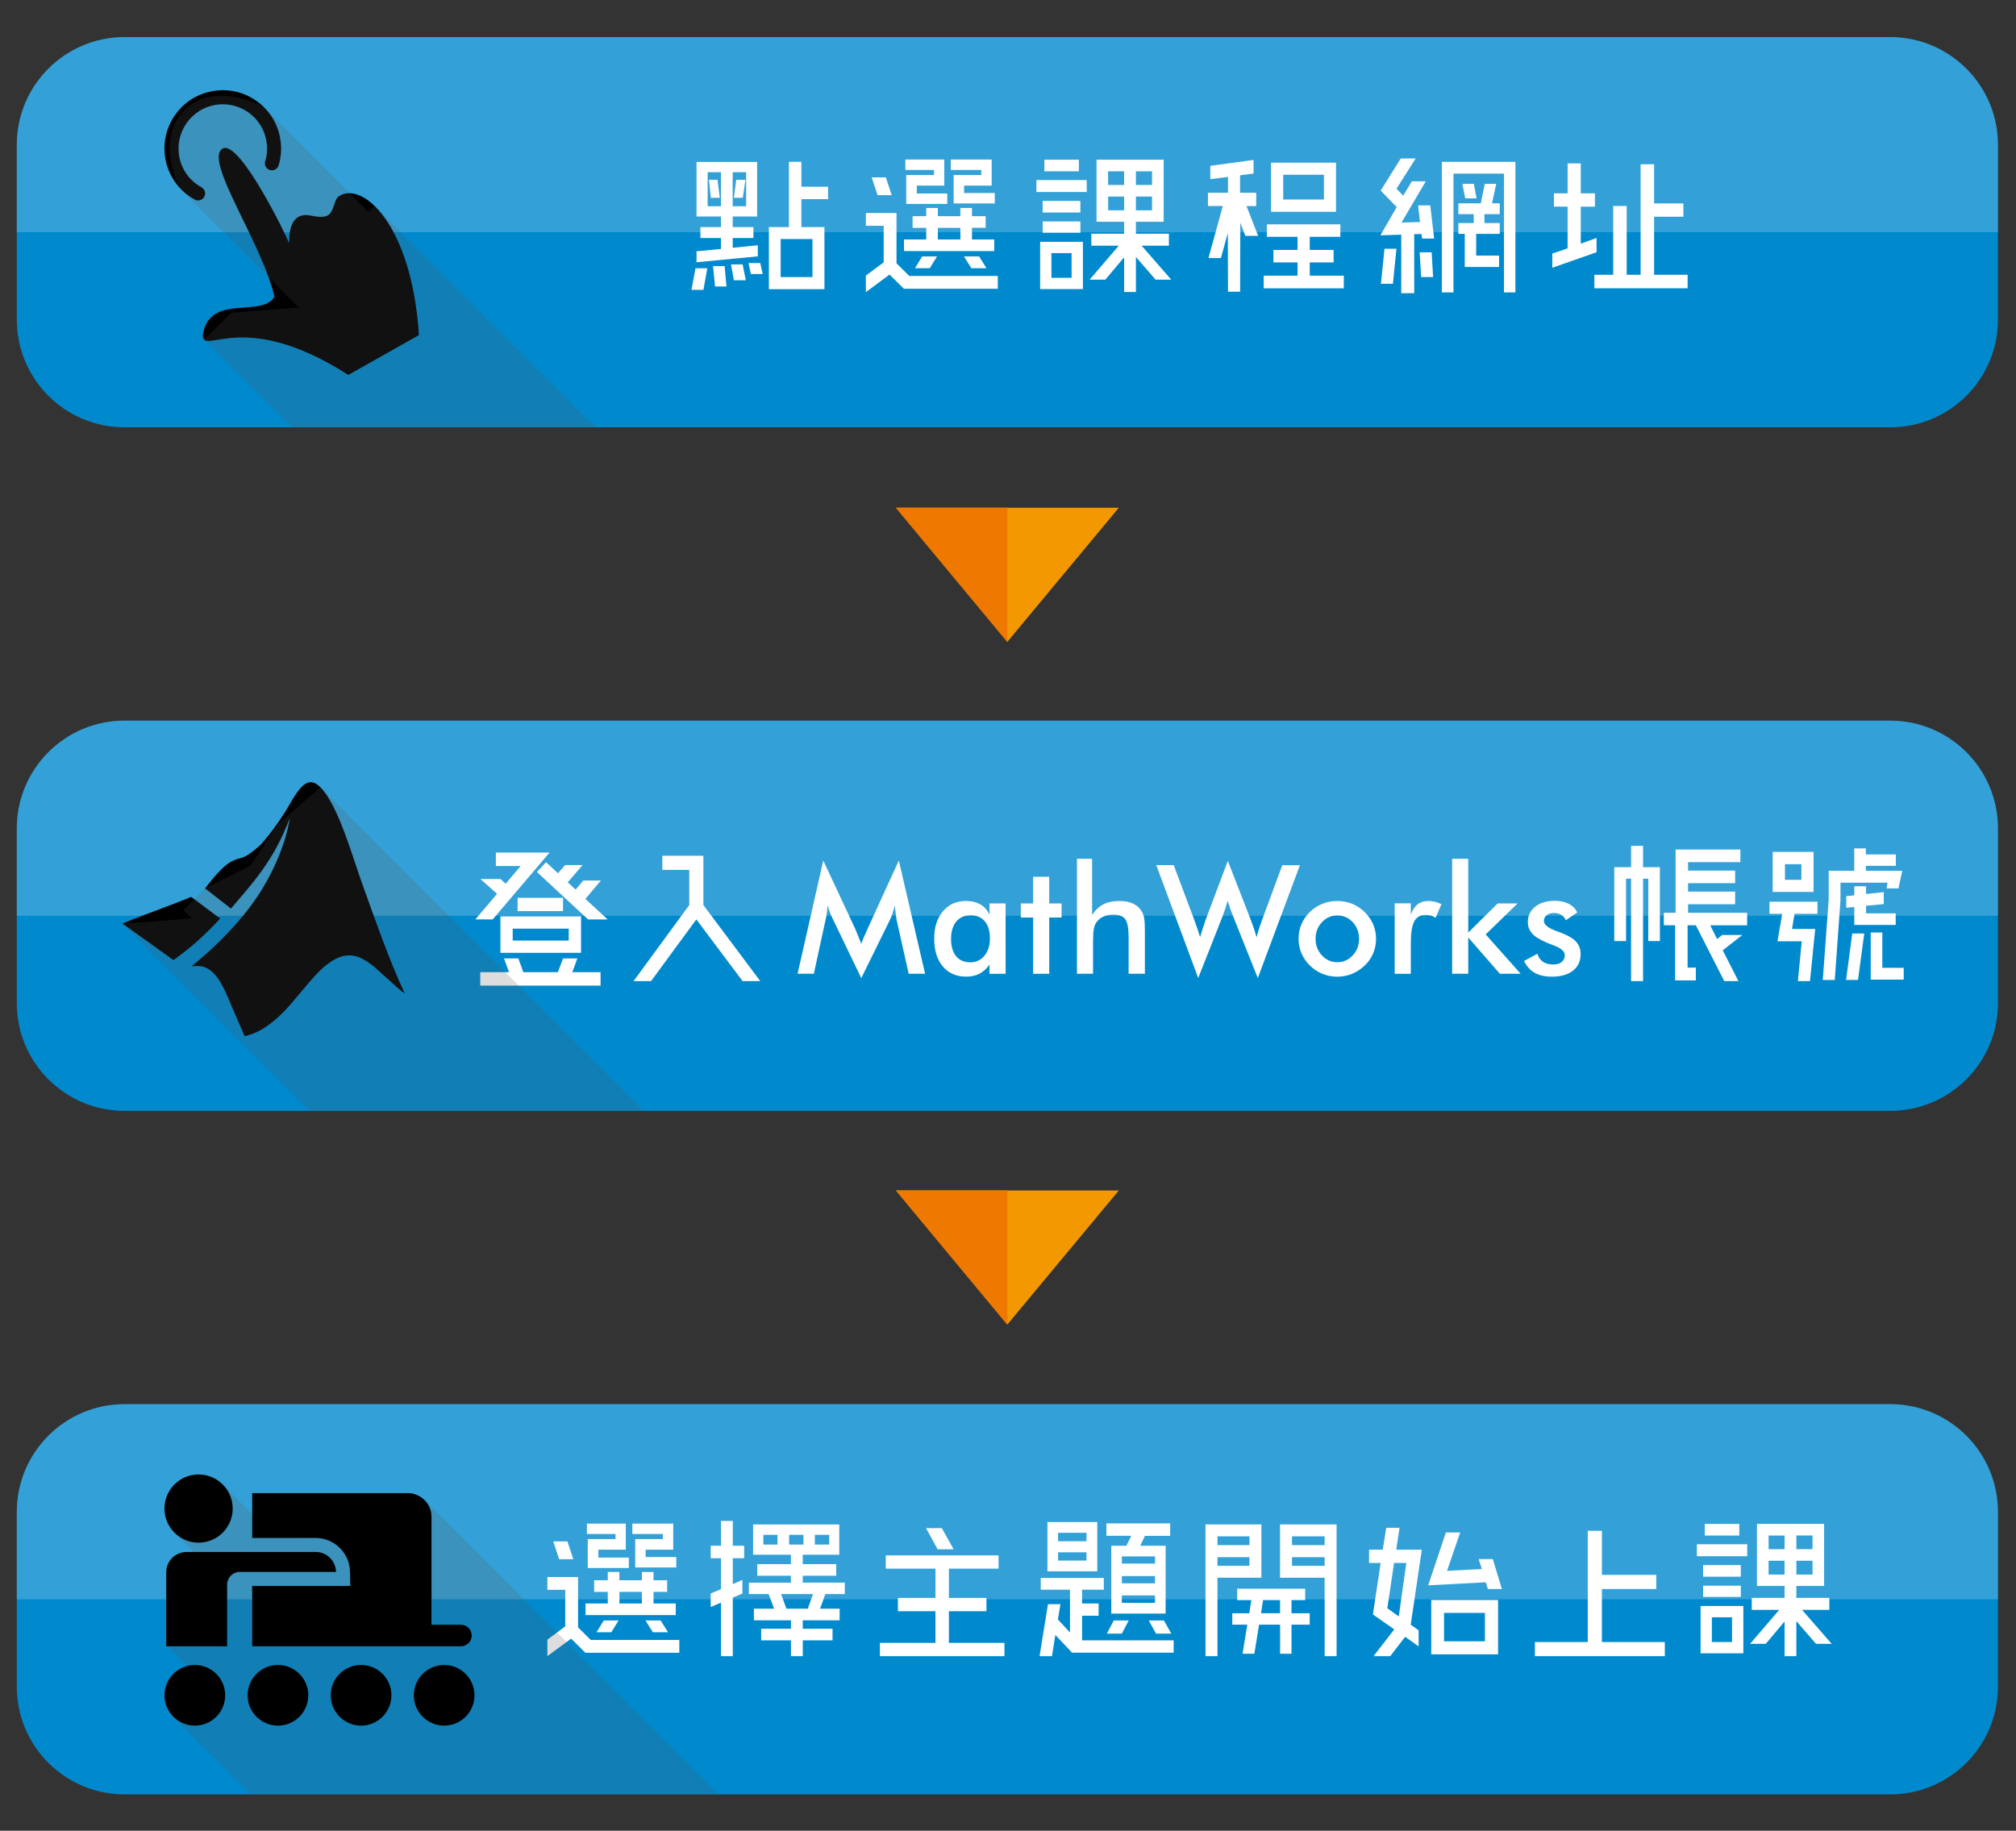 <?xml version="1.0" encoding="utf-8"?>
<!-- Generator: Adobe Illustrator 15.0.0, SVG Export Plug-In . SVG Version: 6.00 Build 0)  -->
<!DOCTYPE svg PUBLIC "-//W3C//DTD SVG 1.1//EN" "http://www.w3.org/Graphics/SVG/1.1/DTD/svg11.dtd">
<svg version="1.1" id="圖層_1" xmlns="http://www.w3.org/2000/svg" xmlns:xlink="http://www.w3.org/1999/xlink" x="0px" y="0px"
	 width="143.682px" height="130.5px" viewBox="0 1.688 143.682 130.5" enable-background="new 0 1.688 143.682 130.5"
	 xml:space="preserve">
<rect x="0" y="1.688" width="143.682" height="130.5" fill="#333333" stroke="none"/>
<path fill="#008ACD" d="M142.396,24.469c0,4.242-3.439,7.681-7.684,7.681H8.878c-4.241,0-7.681-3.438-7.681-7.681V12.014
	c0-4.242,3.438-7.682,7.681-7.682h125.834c4.242,0,7.684,3.438,7.684,7.682V24.469z"/>
<path opacity="0.2" fill="#FFFFFF" enable-background="new    " d="M142.396,18.241v-6.228c0-4.242-3.439-7.682-7.684-7.682H8.878
	c-4.241,0-7.681,3.438-7.681,7.682v6.228H142.396z"/>
<path fill="#008ACD" d="M142.396,73.194c0,4.242-3.439,7.681-7.684,7.681H8.878c-4.241,0-7.681-3.438-7.681-7.681V60.739
	c0-4.242,3.438-7.682,7.681-7.682h125.834c4.242,0,7.684,3.438,7.684,7.682V73.194z"/>
<path opacity="0.2" fill="#FFFFFF" enable-background="new    " d="M142.396,66.966v-6.228c0-4.242-3.439-7.682-7.684-7.682H8.878
	c-4.241,0-7.681,3.438-7.681,7.682v6.228H142.396z"/>
<path fill="#008ACD" d="M142.396,121.918c0,4.242-3.439,7.681-7.684,7.681H8.878c-4.241,0-7.681-3.438-7.681-7.681v-12.455
	c0-4.242,3.438-7.682,7.681-7.682h125.834c4.242,0,7.684,3.438,7.684,7.682V121.918z"/>
<path opacity="0.2" fill="#FFFFFF" enable-background="new    " d="M142.396,115.691v-6.229c0-4.242-3.439-7.682-7.684-7.682H8.878
	c-4.241,0-7.681,3.438-7.681,7.682v6.229H142.396z"/>
<g>
	<path fill="#FFFFFF" d="M42.107,118.593h6.309v0.912h-6.691l-1.02-1.01l-1.692,1.248v-1.174l1.272-0.949v-2.602h-1.272v-0.912
		h2.185v3.586L42.107,118.593z M40.859,112.835h-1.006l-0.421-1.271h1.009L40.859,112.835z M48.161,115.99v0.828h-6.427v-0.828
		h1.582v-0.828h-0.972v-0.828h0.972v-0.588h0.828v0.588h1.604v-0.588h0.828v0.588h0.971v0.828h-0.971v0.828H48.161z M43.869,111.398
		v-0.361H41.83v-0.742h2.771v1.859h-1.955v0.563h2.17v0.744H41.89v-2.063H43.869z M43.57,118.041h-1.056l0.517-0.84h1.055
		L43.57,118.041z M44.146,115.162v0.828h1.604v-0.828H44.146z M47.239,111.398v-0.361h-2.17v-0.742h2.913v1.859h-1.967v0.527h2.184
		v0.742h-2.927v-2.025H47.239z M46.531,118.041l-0.527-0.84h1.078l0.528,0.84H46.531z"/>
	<path fill="#FFFFFF" d="M52.226,110.101v1.773h0.813v0.889h-0.813v1.848l0.684-0.299v0.971l-0.684,0.287v4.174h-0.84v-3.814
		l-0.732,0.313v-0.971l0.732-0.301v-2.205h-0.732v-0.889h0.732v-1.773h0.84V110.101z M60.211,115.32h-1.391l-0.371,1.043h1.391
		v0.828h-2.625v0.6h2.121v0.826h-2.121v1.127h-0.842v-1.127h-2.124v-0.826h2.124v-0.6h-2.64v-0.828h1.438l-0.386-1.043h-1.412
		v-0.814h2.997v-0.492h-2.397v-0.828h2.397v-0.672h-2.696v-2.158h6.142v2.158h-2.605v0.672H59.6v0.826h-2.389v0.492h2.998v0.816
		H60.211z M55.414,111.792v-0.695h-1.009v0.695H55.414z M57.573,116.363l0.373-1.043h-2.279l0.385,1.043H57.573z M56.242,111.792
		h1.02v-0.695h-1.02V111.792z M58.076,111.097v0.695h1.021v-0.695H58.076z"/>
	<path fill="#FFFFFF" d="M67.629,118.798h3.959v0.947h-8.875v-0.947h3.957v-2.256h-2.674v-0.947h2.674v-2.086h-3.539v-0.947h8.037
		v0.947h-3.539v2.086h2.676v0.947h-2.676V118.798L67.629,118.798z M67.965,112.128h-1.141l-0.826-1.51h1.127L67.965,112.128z"/>
	<path fill="#FFFFFF" d="M77.125,118.617h6.523v0.877h-7.244l-1.188-1.26l-0.24,1.51H74.09l0.6-3.705h0.887l-0.18,1.092l0.863,0.922
		v-3.045h-2.086v-0.84h4.496v0.84h-1.549v0.982h1.178v0.875h-1.178v1.752H77.125z M78.203,110.185v3.514h-3.551v-3.514H78.203z
		 M77.436,110.953H75.41v0.602h2.025V110.953z M75.41,112.931h2.025v-0.588H75.41V112.931z M80.28,111.876l0.348-0.709h-1.773
		v-0.885h4.545v0.887H81.6l-0.336,0.707h1.811v4.834h-3.873v-4.834H80.28L80.28,111.876z M79.955,118.138h-1.066l0.49-0.938h1.066
		L79.955,118.138z M82.319,113.148v-0.516h-2.361v0.516H82.319z M82.319,114.552v-0.518h-2.361v0.518H82.319z M79.955,115.943h2.361
		v-0.529h-2.361V115.943L79.955,115.943z M81.875,117.201h1.078l0.527,0.938h-1.092L81.875,117.201z"/>
	<path fill="#FFFFFF" d="M89.901,110.353v3.801H86.77v5.59h-0.854v-9.391H89.901z M89.051,111.203h-2.279v0.625h2.279V111.203z
		 M86.77,113.304h2.279v-0.613H86.77V113.304z M92.047,115.75v0.936h1.297v0.814h-1.297v2.074h-0.814V117.5h-1.498l-0.336,2.074
		h-0.84l0.336-2.074h-1.068v-0.814h1.211l0.146-0.936h-1.008v-0.814h4.846v0.814H92.047z M89.875,116.685h1.355v-0.936H90.02
		L89.875,116.685z M91.231,110.353h4.029v9.391h-0.852v-5.59h-3.178V110.353L91.231,110.353z M94.408,111.203h-2.326v0.625h2.326
		V111.203z M92.082,113.304h2.326v-0.613h-2.326V113.304z"/>
	<path fill="#FFFFFF" d="M99.512,112.154h1.822l-0.791,5.35l0.563,0.396v1.15l-0.959-0.684l-1.064,1.379h-1.189l1.477-1.908
		l-1.523-1.066l0.553-3.67h-0.828v-0.945h0.975l0.252-1.561h0.947L99.512,112.154z M99.356,113.101l-0.479,3.227l0.814,0.588
		l0.539-3.814H99.356L99.356,113.101z M106.047,114.958l-0.154-0.479l-4.104,0.217l1.26-3.768h1.02l-0.938,2.736l2.482-0.133
		l-0.229-0.707h1.008l0.648,2.135L106.047,114.958L106.047,114.958z M102.006,119.615v-3.875h4.762v3.875H102.006z M102.918,116.662
		v2.027h2.914v-2.027H102.918z"/>
	<path fill="#FFFFFF" d="M114.169,118.738h4.484v1.006h-9.258v-1.006h3.766v-7.93h1.008v3.143h3.875v1.008h-3.875V118.738
		L114.169,118.738z"/>
	<path fill="#FFFFFF" d="M120.94,112.621v-0.854h3.586v0.854H120.94z M121.203,119.541v-3.371h3.047v3.371H121.203z
		 M124.071,113.255v0.828h-2.688v-0.828H124.071z M121.383,115.523v-0.803h2.688v0.803H121.383z M123.961,110.318v0.828h-2.457
		v-0.828H123.961z M122.006,116.974v1.764h1.439v-1.764H122.006z M130.547,118.869h-1.115l-1.404-1.619v2.494h-0.84v-2.471
		l-1.344,1.596h-1.115l2.076-2.422h-1.955v-0.854h2.338v-0.852h-1.967v-4.426h4.785v4.426h-1.979v0.852h2.352v0.854h-1.943
		L130.547,118.869z M127.188,111.146h-1.139v0.973h1.139V111.146z M126.049,113.927h1.139v-0.982h-1.139V113.927z M129.18,112.117
		v-0.973h-1.152v0.973H129.18z M128.028,113.927h1.152v-0.982h-1.152V113.927z"/>
</g>
<g>
	<polygon opacity="0.2" fill="#595757" enable-background="new    " points="12.815,118.01 11.845,118.983 13.499,120.637 
		12.245,123.989 17.897,129.599 51.239,129.599 30.194,108.555 26.401,112.347 25.142,111.088 19.81,110.284 19.149,110.799 
		15.839,107.493 12.411,110.92 15.294,113.802 13.048,115.554 	"/>
	<g>
		<circle cx="14.153" cy="109.224" r="2.431"/>
		<circle cx="13.886" cy="122.535" r="2.163"/>
		<circle cx="19.81" cy="122.535" r="2.163"/>
		<circle cx="25.735" cy="122.535" r="2.163"/>
		<circle cx="31.656" cy="122.536" r="2.162"/>
		<path d="M16.188,119.042v-4.395c0-0.501,0.405-0.908,0.907-0.908h6.853c-0.017-0.785-0.656-1.42-1.445-1.42h-9.209
			c-0.799,0-1.447,0.648-1.447,1.448v5.272L16.188,119.042L16.188,119.042z"/>
		<path d="M32.854,117.508h-2.101v-7.689c0-0.938-0.76-1.697-1.697-1.697h-11.08v3.197h4.525c1.322,0,2.42,1.076,2.445,2.399
			l0.02,1.021h-1.02h-5.972v2.77v0.732v0.799h14.877c0.425,0,0.769-0.344,0.769-0.766S33.278,117.508,32.854,117.508z"/>
	</g>
</g>
<g>
	<path fill="#FFFFFF" d="M49.57,20.813h0.839l-0.274,1.535h-0.853L49.57,20.813z M54.008,19.962l-4.365,0.42v-0.78l1.739-0.167
		v-0.78h-1.464v-0.779h1.464v-0.755h-1.739v-3.887h4.317v3.887H52.22v0.755h1.477v0.779H52.22v0.696l1.787-0.18V19.962z
		 M51.382,16.389v-2.423h-0.947v2.423H51.382z M51.298,15.789h-0.637l-0.133-1.284h0.611L51.298,15.789z M51.644,20.658l0.132,1.45
		h-0.813l-0.146-1.45H51.644z M52.927,20.538l0.228,1.127h-0.852L52.1,20.538H52.927z M53.179,13.966h-0.96v2.423h0.96V13.966z
		 M52.303,15.789l0.168-1.284h0.66l-0.191,1.284H52.303z M54.188,20.441l0.166,0.779h-0.839l-0.168-0.779H54.188z M59.019,14.997
		v0.888h-1.905v1.991h1.644v4.426h-3.957v-4.427h1.427v-4.653h0.888v1.775H59.019z M55.638,21.438h2.267v-2.71h-2.267V21.438z"/>
	<path fill="#FFFFFF" d="M64.802,21.358h6.311v0.912h-6.691L63.4,21.262l-1.689,1.248v-1.175l1.271-0.948v-2.603h-1.271v-0.912
		h2.184v3.586L64.802,21.358z M63.554,15.602h-1.008l-0.42-1.271h1.008L63.554,15.602z M70.861,18.756v0.828h-6.432v-0.828h1.584
		v-0.828h-0.971V17.1h0.971v-0.587h0.828V17.1h1.605v-0.587h0.828V17.1h0.973v0.828h-0.973v0.828H70.861z M66.566,14.163v-0.36
		h-2.039V13.06h2.771v1.859h-1.955v0.563h2.17v0.744h-2.926v-2.063H66.566z M66.265,20.807h-1.055l0.516-0.839h1.057L66.265,20.807z
		 M66.842,17.929v0.828h1.605v-0.828H66.842z M69.937,14.163v-0.36h-2.172V13.06h2.914v1.859h-1.967v0.527h2.186v0.743h-2.93v-2.026
		H69.937z M69.23,20.807l-0.529-0.839h1.08l0.527,0.839H69.23z"/>
	<path fill="#FFFFFF" d="M73.867,15.375v-0.853h3.586v0.853H73.867z M74.131,22.295v-3.37h3.049v3.37H74.131z M76.998,16.011v0.828
		h-2.688v-0.828H76.998z M74.313,18.277v-0.804H77v0.804H74.313z M76.891,13.072v0.827h-2.457v-0.827H76.891z M74.936,19.729v1.764
		h1.438v-1.764H74.936z M83.477,21.624h-1.115l-1.404-1.618V22.5h-0.84v-2.47l-1.344,1.595h-1.115l2.076-2.422H77.78v-0.854h2.338
		v-0.852h-1.967v-4.426h4.785v4.426h-1.979v0.852h2.352v0.854h-1.943L83.477,21.624z M80.117,13.899h-1.141v0.973h1.141V13.899z
		 M78.979,16.682h1.139V15.7h-1.139V16.682z M82.108,14.872v-0.973h-1.15v0.973H82.108z M80.957,16.682h1.15V15.7h-1.15V16.682z"/>
	<path fill="#FFFFFF" d="M89.535,16.377H88.84l0.828,2.123h-0.912l-0.357-0.936l-0.014,4.917h-0.863l-0.014-4.187l-0.49,1.788
		h-0.889l1.021-3.706h-1.059v-0.947h1.43v-1.127l-1.262,0.156v-0.949l3.082-0.42v0.972l-0.959,0.12v1.247h1.15v0.948L89.535,16.377
		L89.535,16.377z M93.35,21.341h2.424v0.899h-5.709v-0.899h2.41v-0.947h-1.717v-0.888h1.717V18.57h-2.186v-0.888h5.24v0.888h-2.182
		v0.936h1.701v0.888h-1.701v0.947H93.35z M95.219,13.282v3.502H90.59v-3.502H95.219z M94.358,15.909v-1.763h-2.902v1.763H94.358z"/>
	<path fill="#FFFFFF" d="M101.071,16.329h0.865l0.275,2.362h-0.854l-0.047-0.323l-0.518,0.012v4.21h-0.924v-4.174l-1.486,0.048
		l1.162-2.015l-1.141-1.176l1.43-2.291h1.064l-1.367,2.159l0.48,0.492l0.611-1.02h0.994l-1.727,2.938l1.318-0.036L101.071,16.329z
		 M98.422,21.917l0.252-2.495h0.852l-0.252,2.495H98.422z M101.18,19.675h0.854l0.105,1.763h-0.852L101.18,19.675z M102.764,13.223
		h5.24v9.308h-0.814v-8.468h-3.6v8.468h-0.826V13.223z M106.637,14.793l-0.299,1.391h0.551v0.77h-1.092v0.636h1.092v0.768h-1.68
		v1.548h1.631v0.814h-2.445v-2.363h-0.455v-0.768h1.092v-0.636h-1.092v-0.769h1.596l0.287-1.391L106.637,14.793L106.637,14.793z
		 M105.043,14.793l0.191,1.032h-0.805l-0.203-1.032H105.043z"/>
	<path fill="#FFFFFF" d="M113.787,18.649v1.02l-3.154,1.104v-1.009l1.092-0.372v-2.974h-0.973V15.47h0.973v-2.134h0.938v2.135h1.008
		v0.948h-1.008v2.638L113.787,18.649z M117.889,21.276h2.389v0.959h-6.646v-0.959h1.342v-4.905h0.961v4.905h0.994v-7.879h0.961
		v2.794h2.086v0.946h-2.086V21.276L117.889,21.276z"/>
</g>
<g>
	<g>
		<path d="M24.823,28.415c-7.485-4.801-10.313-1.354-10.368-2.816c0.431-3.044,4.155-1.21,5.104-2.754
			c-0.865-3.832-5.102-9.799-3.68-10.57c1.194-0.648,4.561,6.269,4.692,6.679c0.136,0.409-0.308-2.209,1.509-1.91
			c0.436,0.072,1.019,0.225,1.367-0.065c0.365-0.307,0.382-1.081,0.686-1.288c1.688-1.155,5.22,2,5.726,9.885L24.823,28.415z"/>
		<path d="M14.116,15.977c-0.082,0-0.165-0.021-0.242-0.063c-1.14-0.63-1.906-1.729-2.103-3.013
			c-0.169-1.097,0.102-2.194,0.759-3.088c0.656-0.896,1.623-1.479,2.721-1.646c1.097-0.17,2.193,0.102,3.088,0.759
			c0.895,0.657,1.479,1.623,1.646,2.721c0.095,0.616,0.052,1.229-0.128,1.828c-0.08,0.264-0.359,0.415-0.623,0.334
			c-0.266-0.08-0.414-0.358-0.334-0.623c0.137-0.452,0.169-0.919,0.097-1.388c-0.127-0.833-0.571-1.566-1.25-2.065
			s-1.511-0.7-2.345-0.576c-1.72,0.263-2.904,1.875-2.643,3.595c0.149,0.977,0.732,1.812,1.6,2.289
			c0.24,0.134,0.328,0.438,0.194,0.68C14.463,15.882,14.293,15.977,14.116,15.977z"/>
	</g>
	<path opacity="0.2" fill="#595757" enable-background="new    " d="M16.486,23.977L14.564,25.9l6.25,6.25h21.658L26.675,16.352
		l-0.427,0.427l-7.521-7.521c0,0-3.556-1.86-5.634,0.326c-2.078,2.188-0.26,5.568-0.26,5.568l8.46,8.459L16.486,23.977z"/>
</g>
<g>
	<polygon fill="#F39800" points="79.741,37.88 63.852,37.88 71.792,47.443 	"/>
	<polygon fill="#EE7800" points="71.792,47.443 71.792,37.88 63.852,37.88 	"/>
</g>
<g>
	<polygon fill="#F39800" points="79.741,86.547 63.852,86.547 71.792,96.11 	"/>
	<polygon fill="#EE7800" points="71.792,96.11 71.792,86.547 63.852,86.547 	"/>
</g>
<g>
	<path fill="#FFFFFF" d="M35.115,67.226h-1.235l1.547-1.823l-1.188-1.056h1.428l0.372,0.336l1.067-1.261h-1.765v-0.96h3.826
		L35.115,67.226z M41.147,70.006l-0.359,0.983h2.015v0.959h-8.574v-0.959h2.051l-0.359-0.983h1.021l0.358,0.983h2.459l0.372-0.983
		H41.147z M35.666,69.611v-2.603h5.745v2.603H35.666z M36.541,67.884v0.853h3.994v-0.853H36.541z M36.89,65.69h3.237v0.947H36.89
		V65.69z M38.916,63.147l0.853,0.791l0.504-0.586h1.247l-1.057,1.233l0.564,0.517l0.539-0.646h1.26l-1.104,1.309l1.583,1.463h-1.393
		l-3.646-3.383L38.916,63.147z"/>
	<path fill="#FFFFFF" d="M54.186,71.626h-1.26l-3.298-4.4l-3.227,4.4h-1.247l3.97-5.421v-2.507h-1.919V62.69h2.926v3.515
		L54.186,71.626z"/>
	<path fill="#FFFFFF" d="M63.906,67.277c-0.014-0.058-0.037-0.226-0.069-0.497c-0.026-0.227-0.053-0.412-0.074-0.561
		c-0.03,0.176-0.076,0.354-0.134,0.529c-0.057,0.176-0.13,0.357-0.217,0.541l-2.028,4.124l-2.026-4.21
		c-0.084-0.172-0.158-0.341-0.22-0.504c-0.06-0.162-0.115-0.322-0.161-0.48c-0.003,0.162-0.018,0.332-0.041,0.51
		c-0.021,0.177-0.057,0.363-0.103,0.559l-0.83,3.813h-1.158l1.83-8.071l2.284,4.887c0.035,0.078,0.09,0.208,0.162,0.388
		c0.072,0.179,0.16,0.401,0.263,0.665c0.074-0.222,0.19-0.505,0.349-0.847c0.042-0.093,0.074-0.163,0.095-0.211l2.232-4.882
		l1.872,8.071h-1.169L63.906,67.277z"/>
	<path fill="#FFFFFF" d="M71.669,71.102h-1.146V70.45c-0.205,0.288-0.442,0.506-0.715,0.646c-0.275,0.142-0.588,0.211-0.939,0.211
		c-0.709,0-1.267-0.242-1.676-0.728c-0.407-0.484-0.612-1.148-0.612-1.991c0-0.802,0.208-1.447,0.624-1.938
		c0.416-0.49,0.96-0.737,1.63-0.737c0.408,0,0.761,0.086,1.051,0.256s0.505,0.417,0.636,0.736v-0.818h1.148V71.102L71.669,71.102z
		 M70.553,68.578c0-0.518-0.122-0.921-0.361-1.211c-0.242-0.29-0.58-0.433-1.014-0.433s-0.775,0.148-1.023,0.445
		c-0.249,0.299-0.372,0.711-0.372,1.241c0,0.532,0.12,0.943,0.358,1.231c0.239,0.288,0.58,0.434,1.015,0.434
		c0.413,0,0.748-0.158,1.007-0.47C70.422,69.503,70.553,69.09,70.553,68.578z"/>
	<path fill="#FFFFFF" d="M73.633,71.102v-4.009h-0.878v-1.004h0.878v-1.9h1.146v1.9h0.88v1.004h-0.88v4.009H73.633z"/>
	<path fill="#FFFFFF" d="M76.756,71.102v-8.198h1.079v4.004c0.228-0.346,0.498-0.596,0.808-0.756
		c0.31-0.159,0.688-0.238,1.133-0.238c0.374,0,0.692,0.059,0.956,0.176c0.263,0.119,0.47,0.293,0.614,0.527
		c0.091,0.136,0.155,0.298,0.193,0.479c0.039,0.183,0.057,0.505,0.057,0.963v3.04h-1.158v-2.575c0-0.657-0.08-1.098-0.242-1.315
		c-0.16-0.215-0.444-0.323-0.854-0.323c-0.267,0-0.507,0.05-0.716,0.148c-0.209,0.097-0.375,0.238-0.495,0.418
		c-0.085,0.12-0.143,0.274-0.176,0.463c-0.034,0.188-0.052,0.489-0.052,0.902v2.284L76.756,71.102L76.756,71.102z"/>
	<path fill="#FFFFFF" d="M82.409,63.358h1.243l1.466,3.909c0.093,0.256,0.172,0.481,0.24,0.677c0.065,0.193,0.123,0.375,0.172,0.544
		c0.124-0.408,0.251-0.808,0.387-1.198c0.018-0.052,0.029-0.084,0.037-0.102l1.554-4.135l1.64,4.215
		c0.078,0.205,0.151,0.408,0.219,0.614c0.07,0.204,0.134,0.41,0.195,0.619c0.035-0.158,0.083-0.332,0.144-0.523
		c0.058-0.191,0.135-0.416,0.231-0.677l1.452-3.939h1.257l-3.001,8.045l-1.765-4.418c-0.078-0.198-0.149-0.388-0.213-0.57
		c-0.063-0.18-0.12-0.353-0.168-0.514c-0.061,0.207-0.12,0.402-0.181,0.584c-0.06,0.181-0.121,0.355-0.186,0.52l-1.734,4.396
		L82.409,63.358z"/>
	<path fill="#FFFFFF" d="M92.549,68.6c0-0.365,0.072-0.713,0.209-1.037c0.14-0.326,0.341-0.618,0.602-0.87
		c0.257-0.25,0.553-0.443,0.888-0.578c0.334-0.135,0.687-0.201,1.052-0.201c0.377,0,0.732,0.066,1.067,0.201
		c0.332,0.135,0.632,0.331,0.897,0.592c0.265,0.258,0.466,0.548,0.603,0.873c0.136,0.325,0.205,0.665,0.205,1.021
		c0,0.37-0.065,0.719-0.203,1.042c-0.137,0.324-0.334,0.612-0.596,0.862c-0.274,0.266-0.582,0.465-0.914,0.601
		c-0.335,0.136-0.69,0.204-1.06,0.204c-0.361,0-0.712-0.066-1.046-0.204c-0.335-0.136-0.633-0.332-0.894-0.59
		c-0.265-0.261-0.468-0.553-0.604-0.878C92.619,69.312,92.549,68.967,92.549,68.6z M96.862,68.611c0-0.467-0.151-0.86-0.451-1.185
		c-0.3-0.322-0.663-0.483-1.1-0.483c-0.43,0-0.795,0.163-1.097,0.483c-0.302,0.322-0.452,0.718-0.452,1.185
		c0,0.466,0.15,0.858,0.452,1.183c0.302,0.323,0.667,0.484,1.097,0.484c0.433,0,0.797-0.163,1.098-0.484
		C96.71,69.472,96.862,69.076,96.862,68.611z"/>
	<path fill="#FFFFFF" d="M100.547,66.886c0.123-0.332,0.284-0.576,0.487-0.734c0.204-0.158,0.456-0.238,0.756-0.238
		c0.16,0,0.32,0.018,0.478,0.058c0.156,0.038,0.312,0.094,0.464,0.169l-0.414,0.973c-0.099-0.069-0.207-0.122-0.318-0.155
		c-0.112-0.033-0.244-0.052-0.385-0.052c-0.382,0-0.654,0.152-0.818,0.459c-0.166,0.305-0.247,0.815-0.247,1.535v2.201H99.4v-5.023
		h1.149v0.809H100.547z"/>
	<path fill="#FFFFFF" d="M103.495,71.102v-8.198h1.148v5.263l2.1-2.079h1.416l-2.274,2.21l2.491,2.802h-1.481l-2.253-2.585v2.585
		L103.495,71.102L103.495,71.102z"/>
	<path fill="#FFFFFF" d="M108.617,70.191l0.955-0.518c0.07,0.249,0.201,0.439,0.391,0.571c0.191,0.132,0.436,0.195,0.735,0.195
		c0.257,0,0.458-0.057,0.604-0.175c0.147-0.118,0.221-0.281,0.221-0.485c0-0.271-0.261-0.505-0.783-0.697
		c-0.176-0.063-0.313-0.116-0.406-0.158c-0.537-0.223-0.912-0.448-1.125-0.677c-0.213-0.23-0.319-0.51-0.319-0.837
		c0-0.447,0.174-0.811,0.526-1.09c0.352-0.279,0.815-0.418,1.394-0.418c0.387,0,0.722,0.071,0.996,0.213
		c0.276,0.143,0.479,0.348,0.607,0.613l-0.816,0.561c-0.06-0.16-0.164-0.285-0.314-0.379c-0.149-0.094-0.323-0.141-0.521-0.141
		c-0.219,0-0.395,0.053-0.528,0.157c-0.129,0.104-0.197,0.242-0.197,0.415c0,0.262,0.298,0.499,0.89,0.715
		c0.188,0.065,0.331,0.12,0.432,0.163c0.464,0.184,0.793,0.393,0.993,0.622c0.199,0.229,0.3,0.518,0.3,0.864
		c0,0.501-0.182,0.893-0.547,1.177c-0.363,0.285-0.864,0.426-1.502,0.426c-0.489,0-0.897-0.091-1.223-0.274
		C109.055,70.851,108.801,70.568,108.617,70.191z"/>
	<path fill="#FFFFFF" d="M117.102,61.983v1.521h1.199v5.268h-0.828v-4.451h-0.371v7.305h-0.854v-7.305h-0.357v4.451h-0.84v-5.266
		h1.199v-1.521h0.852V61.983z M124.528,67.646h-2.641l0.492,0.98l0.357-0.287h1.439l-1.393,1.092l1.117,2.193h-1.01l-2.025-3.979
		h-0.588v3.02h0.588v0.912h-1.477v-3.934h-0.805v-0.887h0.84v-4.51h4.617v0.9h-3.729v0.6h3.355v0.898h-3.355v0.6h3.355v0.9h-3.355
		v0.609h4.209v0.891H124.528z"/>
	<path fill="#FFFFFF" d="M126.114,66.829v-0.863h3.418v0.863h-1.631l-0.184,1.078h1.654L129,71.626h-0.863l0.275-2.842h-1.729
		l0.338-1.955H126.114L126.114,66.829z M129.254,62.415v2.854h-2.914v-2.854H129.254z M128.389,64.405V63.29h-1.174v1.115H128.389z
		 M134.457,65.017l0.072-0.408h-3.357v1.26c-0.105,1.416-0.357,4.953-0.406,5.674h-0.854c0.023-0.289,0.098-1.393,0.42-5.723v-2.063
		h1.822v-1.594h0.828v0.432h2.135v0.814h-2.135v0.348h2.592l-0.266,1.26H134.457L134.457,65.017L134.457,65.017z M131.571,71.542
		l0.441-3.311h0.854l-0.443,3.311H131.571z M135.108,67.62h-2.951v-1.283l-0.574,0.061v-0.828l0.574-0.061v-0.646h0.84v0.553
		l1.26-0.133v0.852l-1.26,0.121v0.539h2.111V67.62L135.108,67.62z M134.158,70.679h1.521v0.84h-2.35v-3.357h0.826v2.518H134.158
		L134.158,70.679z"/>
</g>
<g>
	<path d="M12.361,70.131c-0.953-0.687-2.233-1.619-3.636-2.606c1.657-0.686,3.218-1.203,4.902-1.904l2.068,1.548
		C14.084,68.894,13.164,69.536,12.361,70.131z M25.876,64.856c-0.362-1.002-0.682-2.035-1.04-3.043
		c-0.386-1.096-0.788-2.146-1.327-3.08c-0.223-0.387-0.774-1.289-1.367-1.287c-0.181,0.002-0.309,0.078-0.431,0.156
		c-0.381,0.244-0.855,1.039-1.092,1.461c-0.356,0.642-1.07,1.695-1.596,2.313c-0.176,0.206-0.345,0.447-0.55,0.624
		c-0.321,0.271-0.729,0.636-1.147,0.804c-0.13,0.053-0.291,0.072-0.429,0.121c-0.329,0.116-0.577,0.254-0.824,0.463
		c-0.429,0.36-0.823,0.83-1.173,1.268c-0.076,0.095-0.18,0.232-0.284,0.361l1.845,1.436c1.442-1.707,3.036-3.35,4.188-6.434
		c0,0-0.4,3.438-3.369,6.996c-1.823,2.184-3.399,3.327-3.614,3.559c0,0,0.55-0.096,0.963,0.074c0.958,0.396,1.463,1.785,1.884,2.777
		c0.293,0.7,0.628,1.413,0.919,2.126c0.953-0.212,1.598-0.68,2.229-1.213c0.685-0.578,1.295-1.349,1.872-2.032
		c1.112-1.324,2.538-3.132,4.223-2.308c0.275,0.139,0.573,0.334,0.803,0.517c0.34,0.275,0.615,0.559,0.946,0.84
		c0.583,0.489,0.887,0.875,1.336,1.139C27.698,70.022,26.833,67.508,25.876,64.856z"/>
	<polygon opacity="0.2" fill="#595757" enable-background="new    " points="22.059,80.875 45.898,80.875 22.828,57.806 
		19.808,60.459 17.884,63.364 14.617,65.019 14.617,65.019 13.073,66.562 13.667,67.155 8.722,67.538 	"/>
</g>
</svg>
